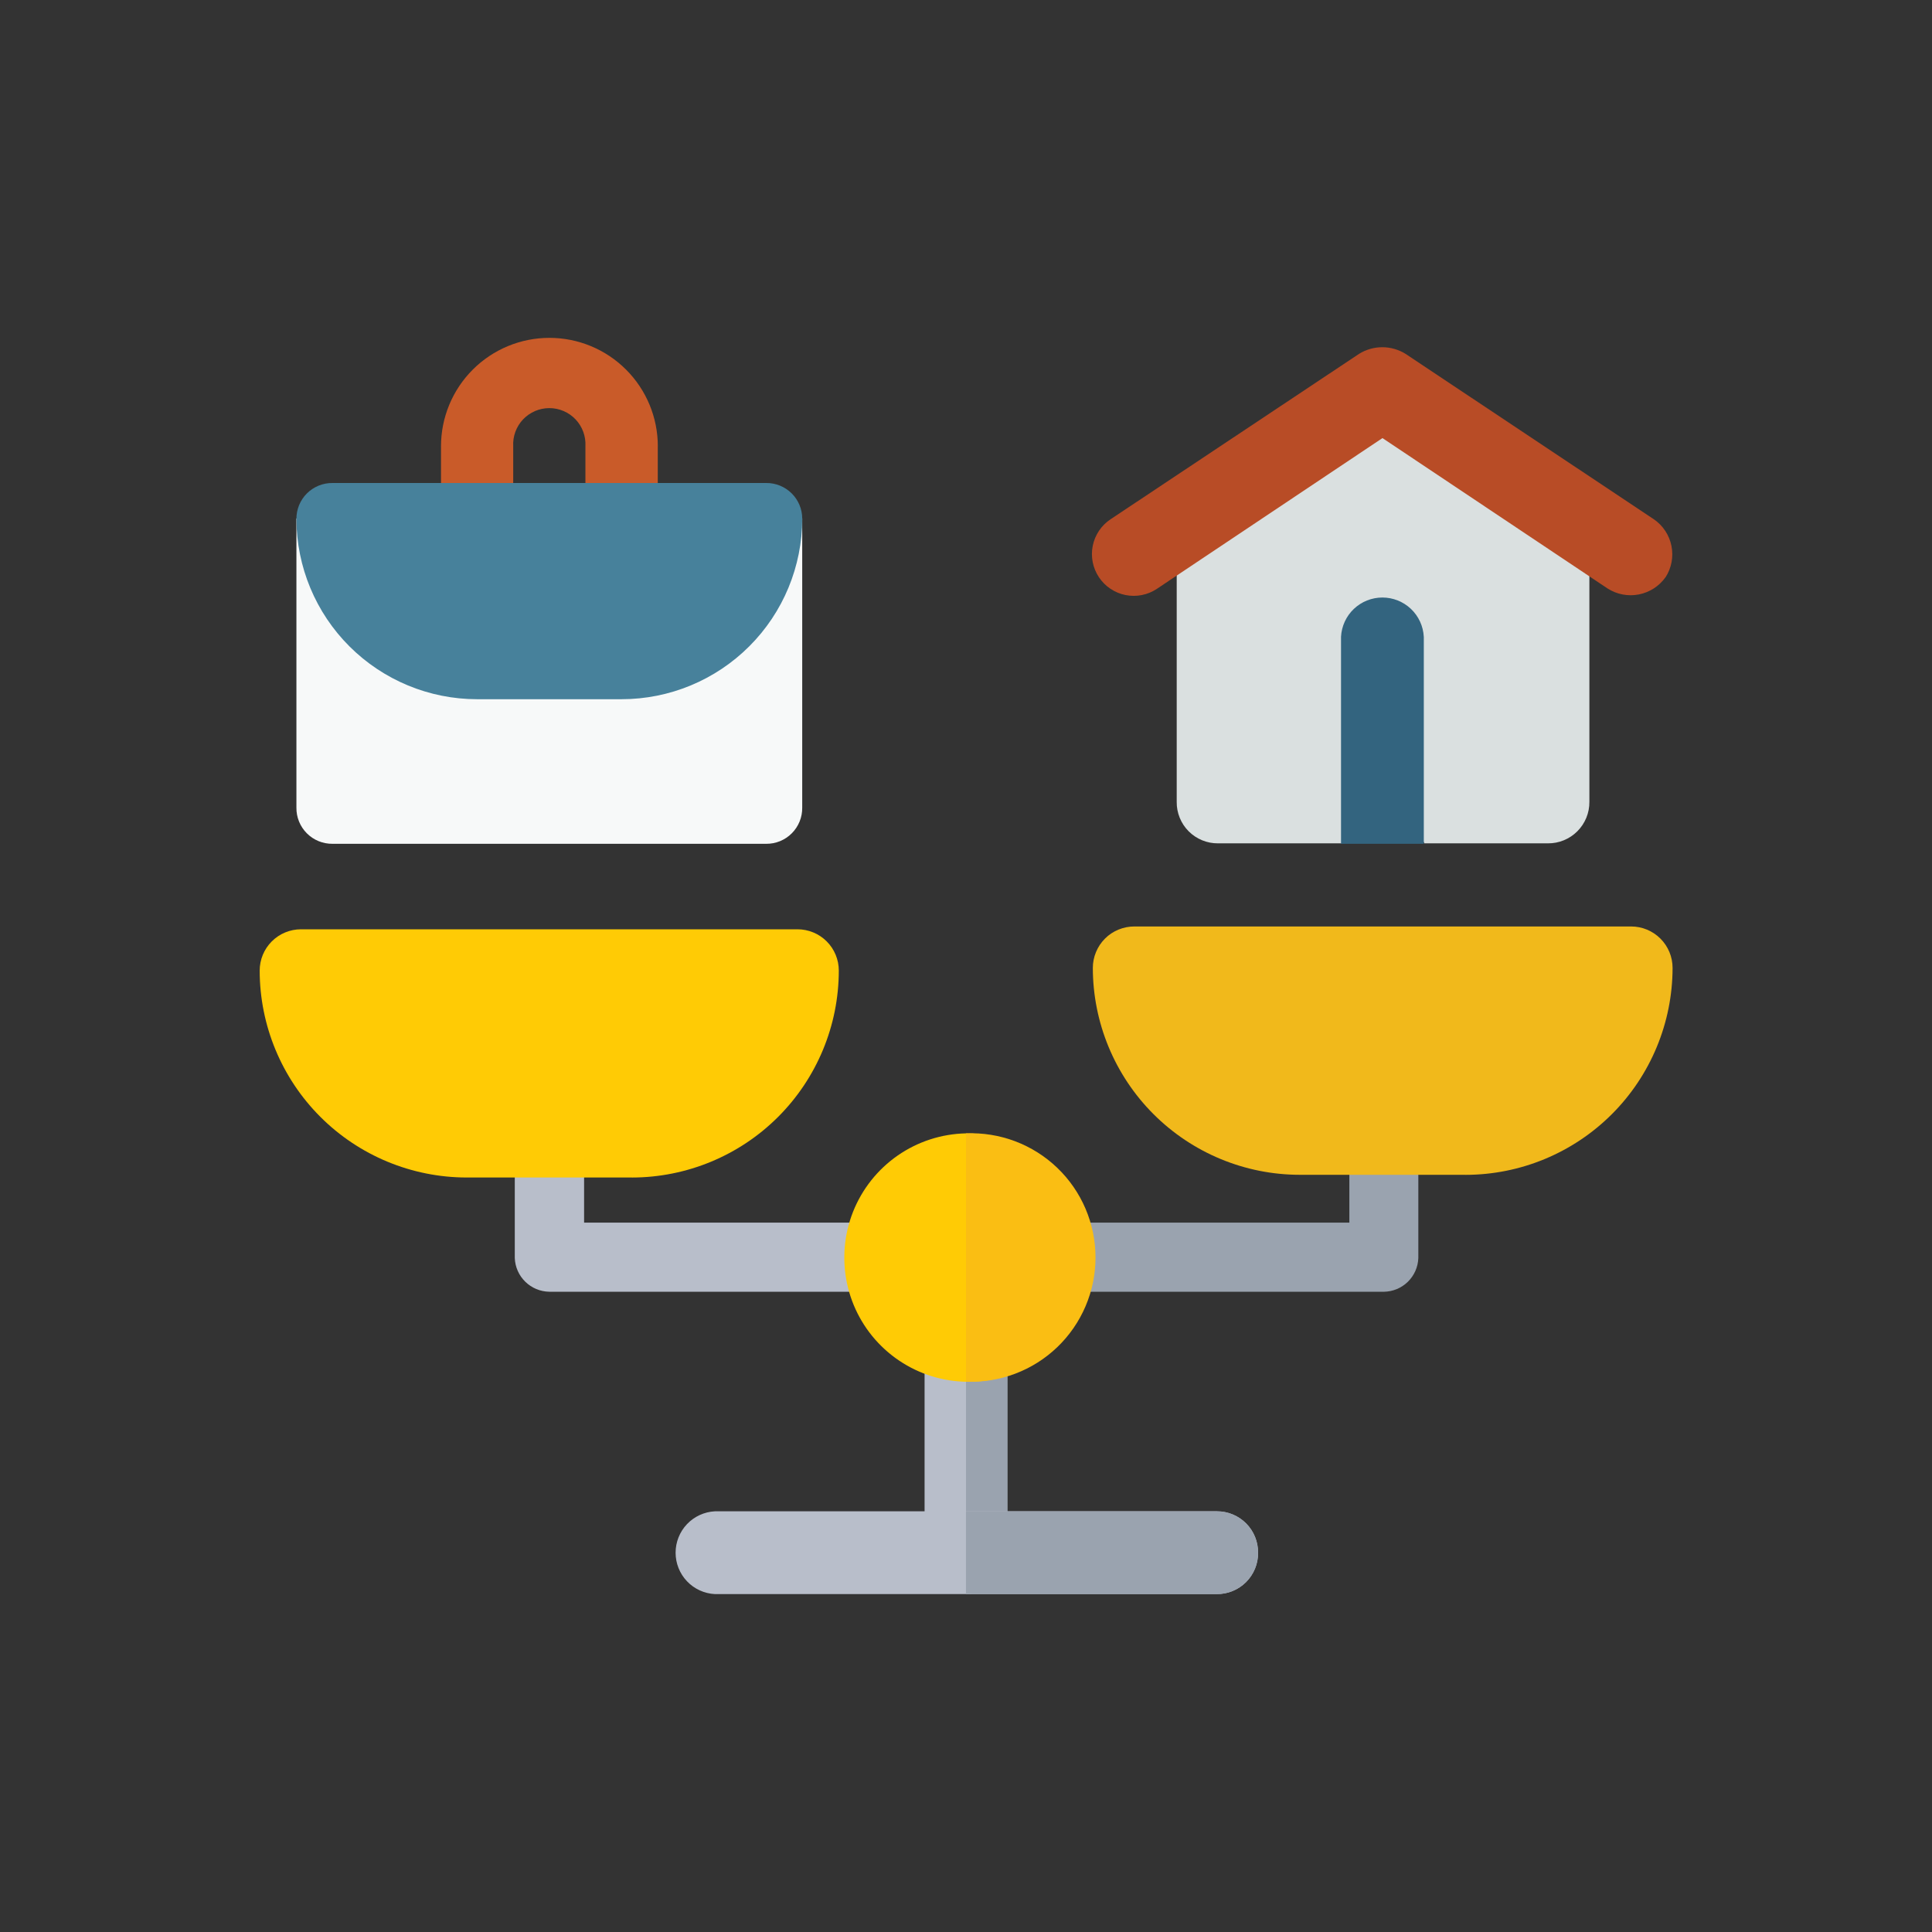 <?xml version="1.0" encoding="UTF-8"?>
<svg viewBox="0 0 80 80" xmlns="http://www.w3.org/2000/svg">
<rect x="0" y="0" width="80" height="80" fill="#333333" stroke="none"/>
<path d="m41.713 55.498v8.8c-0.023 0.439-0.213 0.853-0.532 1.155s-0.742 0.471-1.182 0.471-0.863-0.169-1.182-0.471-0.509-0.716-0.532-1.155v-8.8c0.023-0.439 0.213-0.853 0.532-1.155 0.319-0.303 0.742-0.471 1.182-0.471s0.863 0.169 1.182 0.471c0.319 0.303 0.509 0.716 0.532 1.155z" fill="#B8BECA"/>
<path d="m41.712 55.497v8.8c0.002 0.225-0.041 0.449-0.127 0.657-0.085 0.208-0.211 0.398-0.371 0.557-0.159 0.159-0.349 0.285-0.557 0.371-0.208 0.085-0.432 0.128-0.657 0.127v-12.223c0.225-0.002 0.449 0.041 0.657 0.127 0.208 0.085 0.398 0.211 0.557 0.371 0.159 0.159 0.285 0.349 0.371 0.557 0.085 0.208 0.128 0.432 0.127 0.657z" fill="#9AA3AF"/>
<path d="m33.218 21.47v11.972c0.003 0.197-0.034 0.393-0.108 0.575-0.074 0.182-0.184 0.348-0.323 0.488s-0.305 0.25-0.487 0.325c-0.182 0.075-0.378 0.112-0.575 0.11h-17.958c-0.197 0.002-0.392-0.036-0.575-0.11-0.182-0.075-0.348-0.185-0.487-0.325s-0.249-0.305-0.323-0.488c-0.074-0.182-0.111-0.378-0.108-0.575v-11.972h20.944z" fill="#F7F9F9"/>
<path d="m27.237 18.479v2.991c0 0.397-0.158 0.778-0.439 1.059-0.281 0.281-0.662 0.439-1.059 0.439s-0.778-0.158-1.059-0.439c-0.281-0.281-0.439-0.662-0.439-1.059v-2.991c0.011-0.203-0.019-0.407-0.089-0.598s-0.178-0.366-0.318-0.514-0.309-0.266-0.496-0.346c-0.187-0.081-0.389-0.122-0.592-0.122s-0.405 0.042-0.592 0.122c-0.187 0.081-0.356 0.198-0.496 0.346-0.14 0.148-0.248 0.323-0.318 0.514s-0.1 0.395-0.089 0.598v2.991c0.011 0.203-0.019 0.407-0.089 0.598s-0.178 0.366-0.318 0.514-0.309 0.266-0.496 0.346c-0.187 0.081-0.389 0.122-0.592 0.122s-0.405-0.042-0.592-0.122-0.356-0.198-0.496-0.346c-0.14-0.148-0.248-0.323-0.318-0.514s-0.1-0.395-0.089-0.598v-2.991c0-1.19 0.473-2.332 1.315-3.174 0.842-0.842 1.983-1.315 3.174-1.315s2.332 0.473 3.174 1.315c0.842 0.842 1.315 1.983 1.315 3.174z" fill="#C95B29"/>
<path d="m52.095 64.297c0.002 0.226-0.041 0.45-0.127 0.658-0.086 0.209-0.212 0.399-0.372 0.558-0.16 0.159-0.35 0.285-0.559 0.37-0.209 0.085-0.433 0.128-0.659 0.125h-20.777c-0.439-0.023-0.853-0.213-1.155-0.532-0.303-0.319-0.471-0.742-0.471-1.182s0.169-0.863 0.471-1.182c0.303-0.319 0.716-0.509 1.155-0.532h20.791c0.225-7e-4 0.448 0.043 0.655 0.13s0.396 0.213 0.555 0.372c0.158 0.16 0.283 0.349 0.368 0.558s0.127 0.432 0.124 0.656z" fill="#B8BECA"/>
<path d="m52.093 64.297c0.002 0.226-0.041 0.45-0.127 0.658s-0.212 0.398-0.372 0.558-0.35 0.285-0.559 0.37c-0.209 0.085-0.433 0.128-0.659 0.125h-10.377v-3.428h10.395c0.225 0 0.447 0.044 0.654 0.131 0.207 0.086 0.395 0.213 0.553 0.373s0.283 0.349 0.367 0.557 0.126 0.431 0.124 0.655z" fill="#9AA3AF"/>
<path d="m31.725 20h-17.958c-0.197-0.002-0.392 0.035-0.574 0.11-0.182 0.074-0.347 0.184-0.486 0.323-0.139 0.139-0.249 0.304-0.323 0.486-0.074 0.182-0.112 0.377-0.11 0.574 0.006 1.98 0.797 3.877 2.199 5.275 1.402 1.398 3.301 2.184 5.281 2.185h5.986c1.984-0.001 3.886-0.79 5.289-2.194 1.403-1.403 2.19-3.306 2.19-5.29-0.001-0.195-0.041-0.387-0.117-0.566s-0.186-0.342-0.325-0.478c-0.139-0.137-0.303-0.244-0.483-0.317-0.18-0.073-0.373-0.11-0.568-0.108z" fill="#47819B"/>
<path d="m65.813 20.646v12.558c0.002 0.226-0.041 0.45-0.127 0.659-0.086 0.209-0.212 0.399-0.372 0.559-0.16 0.16-0.35 0.286-0.559 0.372s-0.433 0.129-0.659 0.127h-5.116l-1.712-3.428-1.716 3.428h-5.116c-0.226 0.002-0.449-0.041-0.658-0.127-0.209-0.086-0.398-0.212-0.558-0.372s-0.285-0.35-0.37-0.559c-0.085-0.209-0.128-0.433-0.125-0.659v-12.558l8.521-3.437 8.568 3.437z" fill="#DAE0E0"/>
<path d="m58.957 26.368v8.572h-3.428v-8.572c0.023-0.439 0.213-0.853 0.532-1.155 0.319-0.303 0.742-0.471 1.181-0.471 0.44 0 0.863 0.169 1.182 0.471 0.319 0.303 0.509 0.716 0.532 1.155z" fill="#33647F"/>
<path d="m68.966 23.902c-0.264 0.371-0.66 0.626-1.107 0.713-0.447 0.087-0.91-2e-3 -1.293-0.247l-9.321-6.228-9.34 6.242c-0.189 0.126-0.401 0.214-0.624 0.258-0.223 0.044-0.452 0.044-0.675-4e-4 -0.223-0.044-0.435-0.133-0.624-0.259-0.189-0.126-0.351-0.289-0.477-0.478-0.126-0.189-0.214-0.401-0.258-0.624s-0.044-0.452 4e-4 -0.675c0.044-0.223 0.133-0.435 0.259-0.624 0.126-0.189 0.289-0.351 0.478-0.477l10.293-6.851c0.288-0.179 0.621-0.274 0.961-0.274s0.672 0.095 0.961 0.274l10.284 6.851c0.377 0.259 0.638 0.654 0.728 1.102 0.09 0.448 0.003 0.914-0.244 1.298z" fill="#B84C26"/>
<path d="m21.316 44.121v7.972c0.014 0.371 0.17 0.723 0.436 0.982 0.266 0.26 0.621 0.407 0.992 0.413h15.13 2.093 0.033c0.378-0.006 0.739-0.155 1.009-0.419 0.268-0.269 0.418-0.632 0.418-1.012s-0.15-0.743-0.418-1.012c-0.271-0.262-0.632-0.412-1.009-0.419h-15.13-2.093-0.033l1.442 1.465v-7.972c0-0.188-0.037-0.374-0.109-0.547-0.072-0.173-0.178-0.331-0.311-0.464-0.133-0.133-0.291-0.238-0.465-0.309s-0.36-0.108-0.548-0.107c-0.378 0.004-0.739 0.154-1.009 0.419-0.262 0.271-0.412 0.632-0.419 1.009h-0.009z" fill="#B8BECA"/>
<path d="m58.73 44.121v7.972c-0.013 0.371-0.169 0.724-0.435 0.984-0.266 0.26-0.622 0.407-0.993 0.412h-15.126-2.093-0.028c-0.379-0.006-0.741-0.156-1.014-0.419-0.266-0.27-0.414-0.633-0.414-1.012 0-0.379 0.149-0.742 0.414-1.012 0.273-0.263 0.635-0.412 1.014-0.419h15.126 2.093 0.028l-1.428 1.465v-7.972c0-0.379 0.15-0.742 0.418-1.01 0.268-0.268 0.631-0.418 1.01-0.418 0.378 0.003 0.74 0.153 1.009 0.419 0.262 0.271 0.412 0.632 0.419 1.009z" fill="#9AA3AF"/>
<path d="m26.171 48.758h-6.851c-2.272-0.003-4.449-0.906-6.055-2.512s-2.51-3.784-2.512-6.055c0-0.454 0.18-0.889 0.501-1.21 0.321-0.321 0.756-0.501 1.21-0.501h20.558c0.454 0 0.889 0.18 1.21 0.501 0.321 0.321 0.501 0.756 0.501 1.21-0.002 2.271-0.905 4.448-2.51 6.054-1.605 1.606-3.782 2.51-6.052 2.514z" fill="#FFCB05"/>
<path d="m39.998 46.93c-1.012 0.021-1.995 0.34-2.826 0.917s-1.474 1.387-1.848 2.327c-0.374 0.941-0.461 1.97-0.253 2.961 0.209 0.99 0.705 1.897 1.427 2.606 0.722 0.71 1.637 1.19 2.63 1.383 0.994 0.192 2.022 0.087 2.956-0.303s1.732-1.046 2.295-1.887c0.563-0.841 0.865-1.829 0.869-2.841-0.02-1.379-0.582-2.694-1.565-3.66-0.983-0.967-2.308-1.506-3.686-1.503z" fill="#FFCB05"/>
<path d="m40 57.209v-10.279c0.693-0.029 1.385 0.082 2.035 0.327 0.649 0.245 1.242 0.619 1.743 1.099 0.501 0.48 0.9 1.057 1.172 1.695 0.272 0.638 0.413 1.325 0.413 2.019 0 0.694-0.14 1.381-0.413 2.019-0.272 0.638-0.671 1.215-1.172 1.695-0.501 0.48-1.094 0.854-1.743 1.099-0.649 0.245-1.341 0.356-2.035 0.327z" fill="#FABE13"/>
<path d="m60.675 48.646h-6.856c-2.272-0.002-4.449-0.906-6.055-2.512-1.606-1.606-2.51-3.784-2.512-6.055-1e-4 -0.226 0.045-0.45 0.132-0.659 0.087-0.209 0.214-0.398 0.374-0.558 0.16-0.16 0.351-0.286 0.56-0.371s0.433-0.129 0.66-0.128h20.563c0.455 0 0.892 0.181 1.214 0.503 0.322 0.322 0.503 0.758 0.503 1.214-0.004 2.273-0.909 4.453-2.518 6.059-1.609 1.606-3.789 2.509-6.063 2.509z" fill="#F1B91B"/>
</svg>
